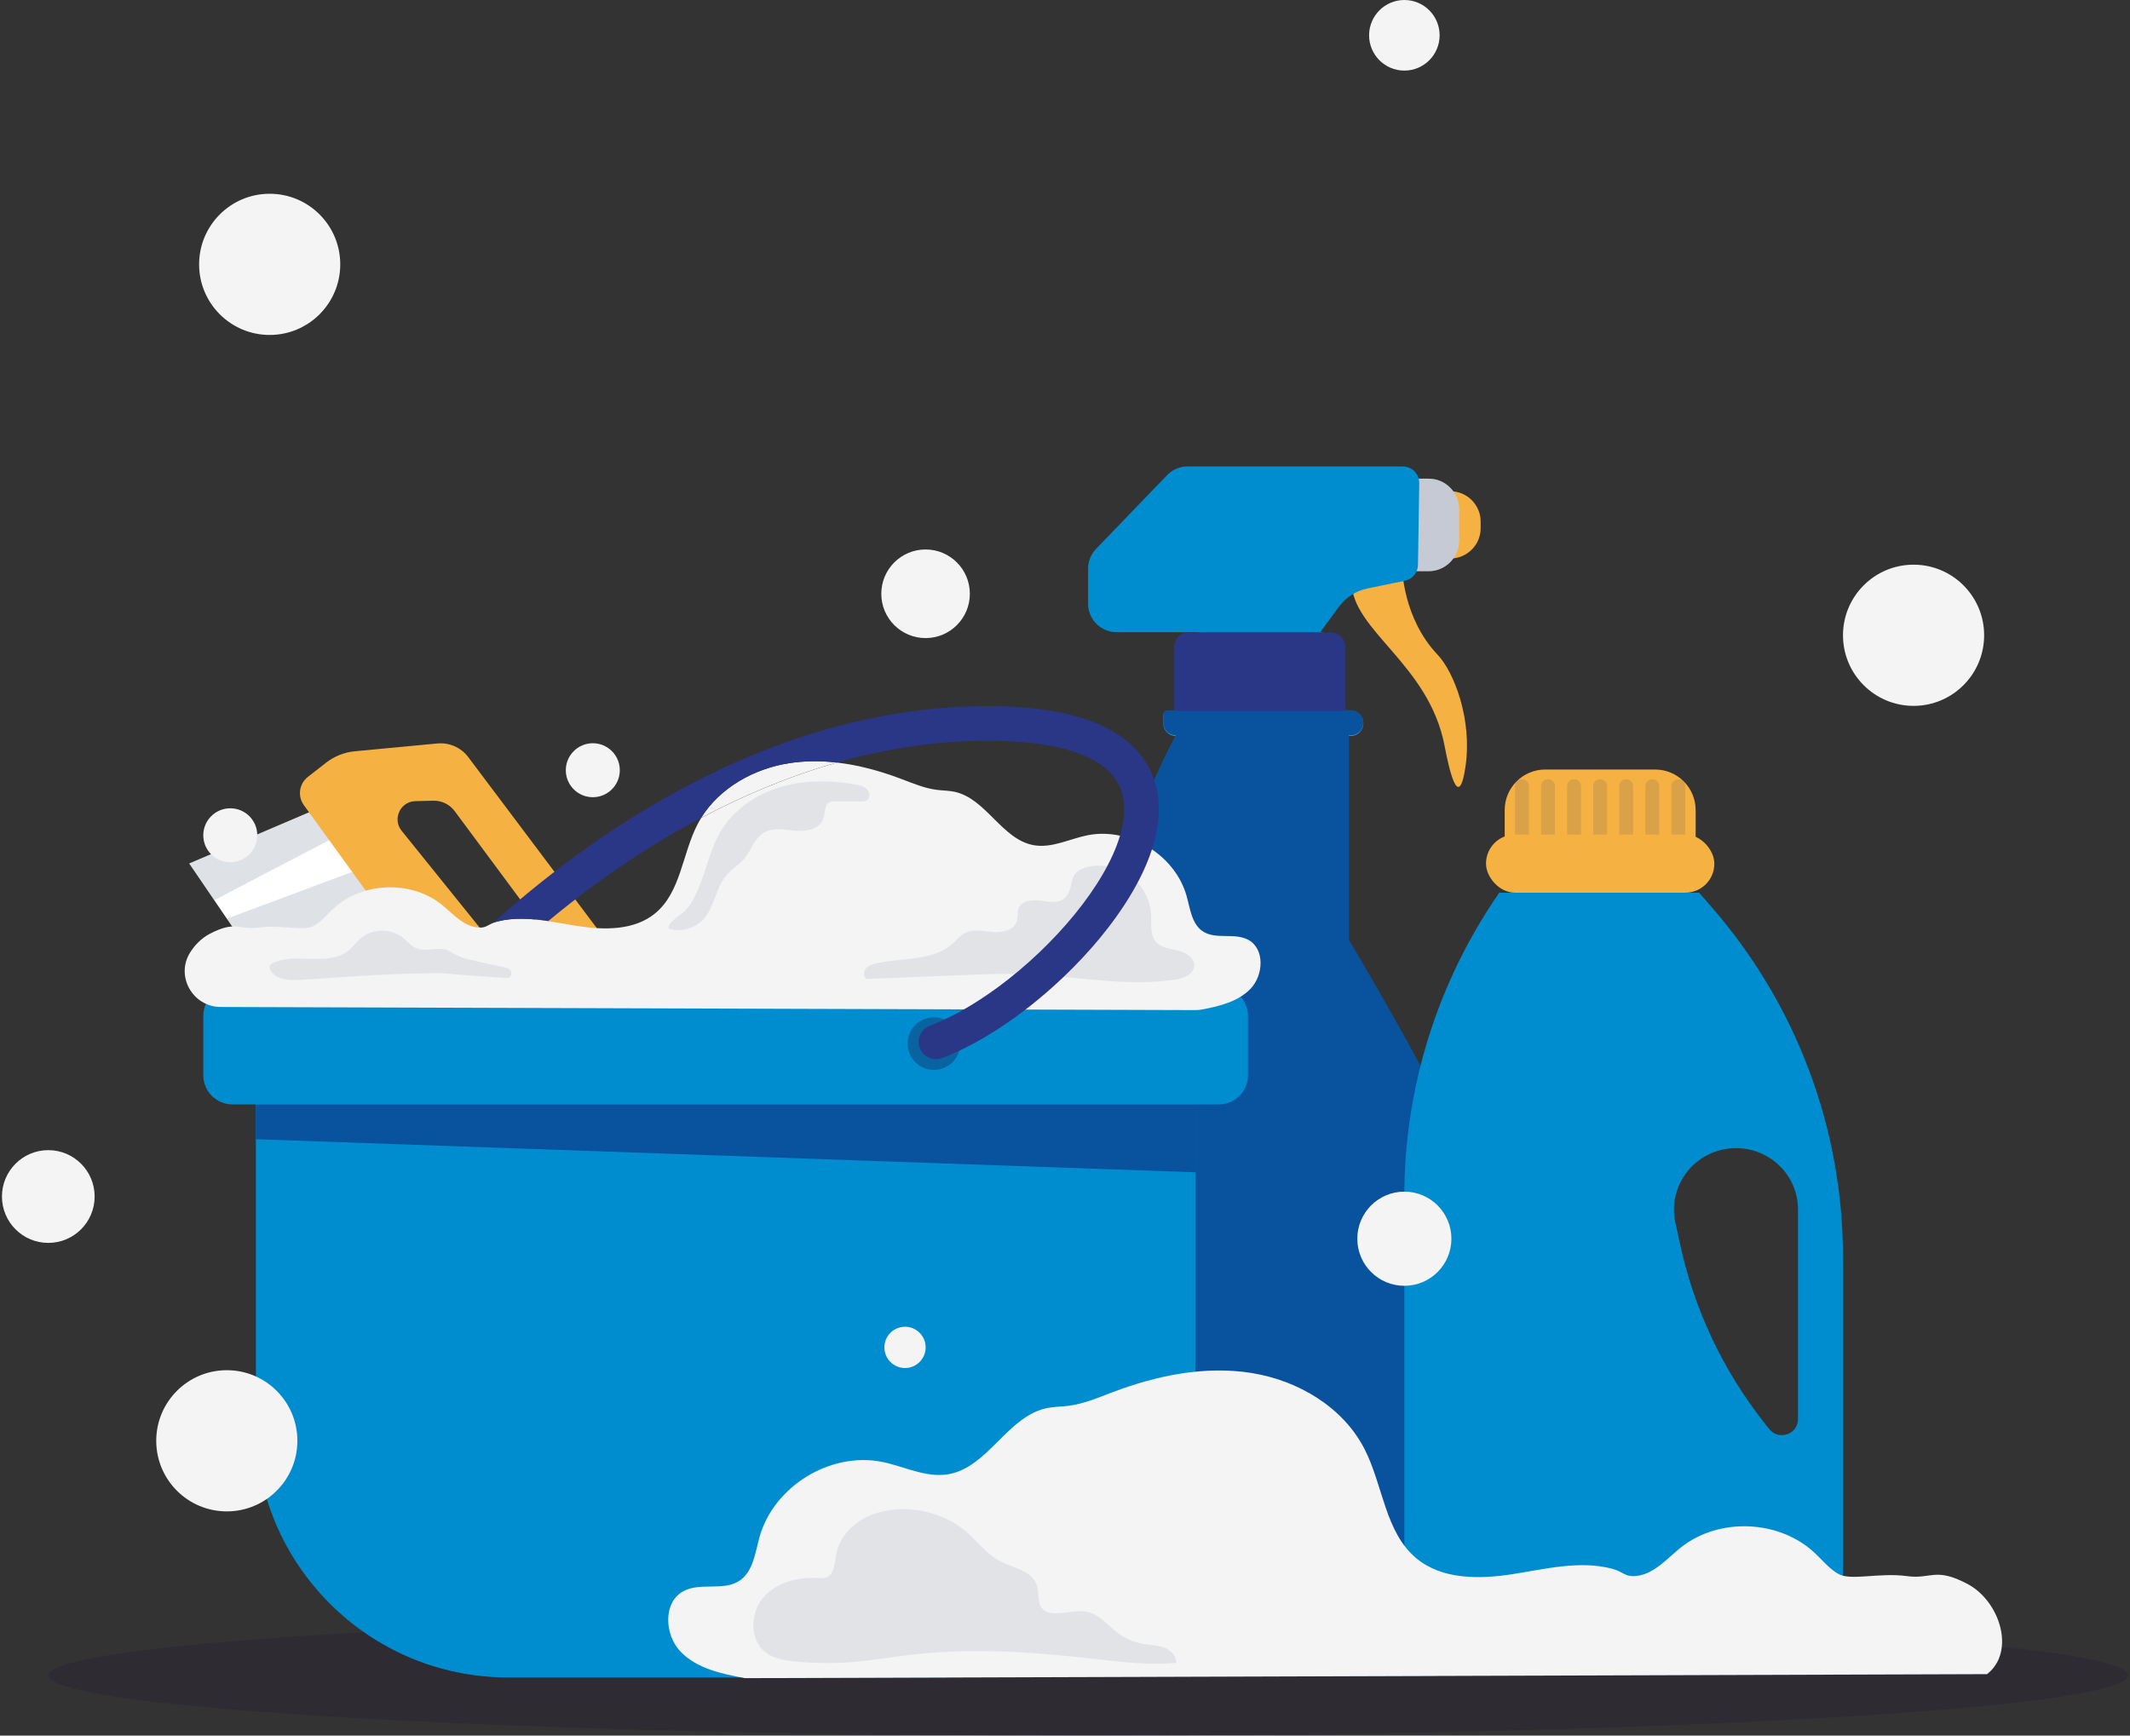 <?xml version="1.0" encoding="UTF-8"?> <svg xmlns="http://www.w3.org/2000/svg" id="a" viewBox="0 0 546 445"><rect x="0" y="0" width="546" height="445" fill="#333333" stroke="none"/><defs><style>.b{fill:#f4f4f4;}.c{fill:#fff;}.d{fill:#09539e;}.e{fill:#f5b142;}.f{opacity:.17;}.f,.g,.h,.i{fill:#3d4d6e;}.j{fill:#3b9ec7;}.g{opacity:.1;}.h,.k{opacity:.15;}.l,.i{opacity:.3;}.l,.k{fill:#1d0032;}.m{fill:#008dcf;}.n{fill:#2a3786;}</style></defs><ellipse class="k" cx="278.94" cy="429.56" rx="266.56" ry="15.44"></ellipse><g><g><g><g><path class="e" d="M376.59,125.96h2.95v17.25h-2.95c-4.29,0-7.78-3.49-7.78-7.78v-1.69c0-4.29,3.49-7.78,7.78-7.78Z" transform="translate(748.36 269.16) rotate(-180)"></path><path class="c" d="M368.99,122.72h5.01v23.71h-5.01c-4.29,0-7.78-3.49-7.78-7.78v-8.16c0-4.29,3.49-7.78,7.78-7.78Z" transform="translate(735.21 269.16) rotate(-180)"></path><path class="i" d="M368.99,122.72h5.01v23.71h-5.01c-4.29,0-7.78-3.49-7.78-7.78v-8.16c0-4.29,3.49-7.78,7.78-7.78Z" transform="translate(735.21 269.16) rotate(-180)"></path><path class="j" d="M345.74,188.71v52.77s56.17,93.33,57.06,129.57c.89,36.24-1.17,58.54-38.02,58.62s-54.45,.07-80.56,0c-16.14-.04-28.12-28.19-23.64-62.64,4.47-34.45,13.24-126.2,40.83-178.32h0c-1.75,0-3.18-1.41-3.2-3.17l-.02-1.86c-.02-1.78,1.42-1.4,3.2-1.4h.93l-.37-13.48c-.12-3.67,2.82-6.71,6.49-6.71h29.54c3.55,0,6.45,2.86,6.5,6.41l.19,13.73h1.57c1.83,0,3.3,1.52,3.23,3.35h0c-.06,1.74-1.49,3.13-3.23,3.13h-.49Z"></path><path class="e" d="M359.42,145.54s.14,12.91,9.08,22.31c4.2,4.41,8.95,16.62,7.16,28.7s-4.31,.14-5.37-5.37c-4.03-21.03-23.84-29.53-23.84-42.06,0-12.53,12.97-3.58,12.97-3.58Z"></path><path class="d" d="M345.74,188.53v52.42s56.17,92.7,57.06,128.7c.89,36,1.53,58.65-38.02,58.22-36.85-.4-52.68,.42-80.56,0-16.14-.25-28.12-28-23.64-62.22,4.47-34.22,13.24-125.36,40.83-177.12h0c-1.75,0-3.18-1.4-3.2-3.15l-.02-1.84c-.02-1.77,1.42-1.39,3.2-1.39h.93l-.37-13.39c-.12-3.64,2.82-6.66,6.49-6.66h29.54c3.55,0,6.45,2.84,6.5,6.37l.19,13.63h1.57c1.83,0,3.3,1.51,3.23,3.33h0c-.06,1.73-1.49,3.11-3.23,3.11h-.49Z"></path><path class="m" d="M359.6,119.59h-55.17c-1.98,0-3.88,.81-5.25,2.23l-18.22,18.91c-1.31,1.36-2.04,3.17-2.04,5.06v9c0,4.03,3.27,7.3,7.29,7.3h52.21l4.79-6.51c1.79-2.43,4.42-4.12,7.38-4.72l9.52-1.95c1.94-.4,3.34-2.09,3.37-4.07l.33-20.95c.04-2.36-1.86-4.29-4.22-4.29Z"></path></g><path class="n" d="M301,162.18h43.81v16.47c0,2.01-1.63,3.64-3.64,3.64h-36.54c-2.01,0-3.64-1.63-3.64-3.64v-16.47h0Z" transform="translate(645.81 344.46) rotate(-180)"></path></g><polygon class="c" points="79.22 208.27 48.5 221.39 61.08 239.85 90.23 237.55 101.08 230.47 79.22 208.27"></polygon><path class="m" d="M312.42,253.02H59.6c-4.14,0-7.49,3.36-7.49,7.49v15.17c0,4.14,3.36,7.49,7.49,7.49h252.82c4.14,0,7.49-3.36,7.49-7.49v-15.17c0-4.14-3.36-7.49-7.49-7.49Z"></path><path class="m" d="M65.59,282.47h240.84v82.97c0,35.68-28.97,64.65-64.65,64.65h-111.54c-35.68,0-64.65-28.97-64.65-64.65v-82.97h0Z"></path><polygon class="f" points="48.5 221.39 82.15 207.05 88.67 213.16 54.91 230.81 48.5 221.39"></polygon><polygon class="f" points="58.14 235.54 93.2 222.47 105.72 232.51 63.02 243.3 58.14 235.54"></polygon><polygon class="d" points="306.43 300.57 65.59 292.09 65.59 283.18 306.43 283.18 306.43 300.57"></polygon><path class="e" d="M157.1,243.44l-37.14-49.42c-1.87-2.41-4.84-3.69-7.87-3.4l-21.14,2c-2.68,.25-5.24,1.27-7.37,2.93l-4.68,3.66c-2.22,1.74-2.67,4.92-1.02,7.21l31.92,44.12,17.57-7.23-24.42-30.31c-2.43-3.01-.34-7.5,3.52-7.59l4.62-.11c2.15-.05,4.19,.95,5.47,2.68l24.65,33.24,15.9,2.22Z"></path><circle class="l" cx="239.39" cy="267.57" r="6.74"></circle><path class="b" d="M319.92,240.94c-3.51-1.87-8.26,.05-11.58-2.14-2.85-1.88-3.25-5.78-4.17-9.07-1.37-4.91-4.66-9.1-8.87-11.95-2.48-1.68-5.28-2.9-8.19-3.52-2.75-.59-5.6-.66-8.37-.1-4.59,.93-9.08,3.34-13.7,2.55-8.22-1.41-12.27-12.04-20.44-13.72-1.45-.3-2.94-.29-4.4-.47-3.24-.4-6.28-1.72-9.34-2.87-5.25-1.98-10.77-3.5-16.33-4.13-12.62,3.6-24.31,8.63-34.78,14.17-.34,.55-.67,1.12-.97,1.71-3.9,7.55-4.26,17.33-10.81,22.75-5.33,4.42-13.03,4.34-19.88,3.28-2.5-.39-5.03-.88-7.55-1.26-4.38-.66-8.77-.99-13.03,.1-.4,.1-.75,.22-1.05,.34-1.62,.65-2.04,1.45-4.26,1.16-3.64-.48-6.2-3.63-9.08-5.91-7.9-6.25-20.35-5.73-27.7,1.14-1.6,1.49-2.99,3.25-4.88,4.35-2.6,1.52-8.42-.32-14.31,.48-5.03,.68-5.8-1.92-12.51,1.62-2.03,1.08-3.76,2.79-5,4.79-3.78,6.06,.7,13.91,7.83,13.94l190.61,.61,15.76,.05,43.5,.14c.6,0,1.21-.06,1.8-.17,4.5-.87,9.18-2.02,12.34-5.3,3.37-3.5,3.69-10.28-.61-12.57Zm-202.67,4.37c.26-.26,.52-.52,.79-.78-.27,.26-.53,.52-.79,.78Zm1.15-1.14c.2-.19,.4-.39,.6-.59-.2,.2-.4,.39-.6,.59Zm1.23-1.2c.14-.13,.28-.27,.41-.4-.14,.13-.28,.27-.41,.4Zm4.09,8.45c-.19,.19-.39,.39-.58,.57,.19-.19,.38-.38,.58-.57Zm.69-.68c-.1,.1-.2,.2-.3,.3,.1-.1,.2-.2,.3-.3Zm1.88-1.83c-.07,.07-.14,.14-.22,.21,.07-.07,.14-.14,.22-.21Zm12.56-11.33c-.17,.14-.33,.28-.5,.43,.17-.14,.33-.28,.5-.43Zm-1.7,1.45c-.15,.13-.31,.27-.46,.4,.15-.13,.31-.27,.46-.4Zm-3.62,3.17c-.08,.07-.16,.14-.23,.21,.08-.07,.16-.14,.23-.21Zm-1.59,1.43l-.19,.17,.19-.17Zm-9.61-3.23l.04-.04-.04,.04Zm-1.39,1.31c.08-.07,.15-.15,.23-.22-.08,.07-.15,.15-.23,.22Zm-3.79,3.7c-.34,.34-.67,.67-.99,.99,.32-.32,.65-.66,.99-.99Zm-3.52,3.58h0Zm.74-.77c.13-.13,.26-.27,.39-.4-.13,.13-.26,.27-.39,.4Zm.84-.86c.24-.25,.5-.5,.75-.76-.26,.26-.5,.51-.75,.76Zm-4.66,4.9c-.25,.27-.48,.53-.71,.78,.23-.25,.46-.51,.71-.78Zm1.43-1.54c-.06,.07-.12,.13-.19,.2,.06-.07,.12-.13,.19-.2Zm-.72,.77c-.23,.25-.46,.5-.68,.74,.22-.24,.45-.48,.68-.74Zm11.65,.73c-.27,.27-.54,.55-.81,.81,.26-.27,.53-.54,.81-.81Z"></path><path class="g" d="M288.28,223.63c3.96,2.21,6.63,6.57,6.8,11.11,.09,2.31-.35,4.92,1.14,6.69,1.35,1.61,3.7,1.81,5.74,2.29,2.05,.48,4.34,1.91,4.15,4.01-.19,2.16-2.78,3.11-4.92,3.44-12.59,1.92-25.36-.91-38.08-1.4-5.39-.21-10.79,.01-16.17,.23l-24.83,1c-.85-.57-.79-1.93-.12-2.7s1.71-1.09,2.7-1.31c6.71-1.49,14.55-.51,19.63-5.15,.96-.88,1.79-1.94,2.93-2.57,2.16-1.19,4.81-.52,7.27-.31s5.51-.5,6.17-2.88c.29-1.04,.03-2.18,.42-3.19,.8-2.08,3.65-2.27,5.86-1.93,2.2,.34,4.88,.69,6.28-1.04,2.14-2.64,.56-5.61,4.13-7.17,3.34-1.45,7.81-.83,10.91,.9Z"></path><path class="g" d="M129.43,248.05c-1.45-.3-4.47-.93-9.49-2.11-1.62-.38-3.13-1.08-4.54-1.96-.1-.06-.19-.12-.29-.17-2.57-1.36-5.92,.46-8.57-.75-1.23-.56-2.1-1.69-3.14-2.55-3.12-2.58-8.13-2.48-11.13,.23-.99,.89-1.77,2.01-2.78,2.87-5.11,4.33-13.33,.5-19.43,3.24-.32,.14-.65,.32-.82,.63-.29,.5-.05,1.14,.28,1.6,1.62,2.25,4.88,2.31,7.65,2.14,10.29-.65,20.58-1.5,30.9-1.65,.93-.01,2.4-.03,3.52-.05,1.03-.02,2.05,.02,3.07,.11,4.09,.37,14.18,1.12,15.6,1.13,.67,0,1.82-2.15-.82-2.7Z"></path><path class="b" d="M214.51,195.51c-12.62,3.6-24.31,8.63-34.78,14.17,4.76-7.68,13.48-12.57,22.46-13.99,4.09-.65,8.22-.65,12.32-.18Z"></path><path class="n" d="M295.29,217.77c-3.25,10.05-10.33,19.36-15.32,25.07-3.13,3.57-6.53,7-10.08,10.18-2.28,2.04-4.62,3.99-6.99,5.81-7.18,5.51-14.61,9.88-21.4,12.45-.51,.19-1.04,.28-1.56,.28-1.79,0-3.48-1.09-4.15-2.87-.86-2.29,.29-4.85,2.58-5.72,2.86-1.08,5.8-2.5,8.77-4.19,2.93-1.67,5.88-3.62,8.79-5.76,14.29-10.55,27.41-26.04,31.17-38.77,1.04-3.52,1.36-6.82,.8-9.76-2.39-12.51-21.44-14.82-37-14.55-12.74,.22-24.95,2.3-36.39,5.57-4.1-.47-8.24-.46-12.32,.18-8.98,1.42-17.69,6.31-22.46,13.99-10.29,5.45-19.4,11.4-27.01,16.97-4.38,3.2-8.45,6.41-12.19,9.51-4.38-.66-8.77-.99-13.03,.1-.4,.1-.75,.22-1.05,.34,5.83-5.25,12.82-11.09,20.85-16.97,14.88-10.9,30.23-19.66,45.62-26.02,19.34-8,38.8-12.21,57.84-12.54,13.77-.24,24.63,1.53,32.28,5.25,7.52,3.65,12.21,9.36,13.57,16.5,.94,4.93,.27,10.03-1.32,14.95Z"></path><path class="g" d="M184.55,213.47c3.26-5.69,9.03-9.71,15.31-11.62s13.03-1.85,19.49-.7c1.01,.18,2.08,.41,2.82,1.12s.99,2.05,.23,2.74c-.52,.47-1.29,.49-1.99,.49l-6.12-.03c-.61,0-1.25,0-1.77,.32-1.28,.77-.99,2.67-1.46,4.09-.87,2.67-4.32,3.37-7.11,3.12s-5.83-.93-8.22,.53c-2.37,1.45-3.17,4.48-4.95,6.62-1.33,1.6-3.2,2.67-4.56,4.25-2.78,3.24-3.01,8.12-5.88,11.27-2.06,2.26-5.39,3.29-8.36,2.58-2.36-.56,2.9-4.11,2.99-4.18,1.87-1.44,3.11-4.13,4.03-6.23,2.06-4.71,2.98-9.88,5.55-14.37Z"></path><g><path class="e" d="M396.1,197.3h28.17c5.73,0,10.39,4.65,10.39,10.39v13.74h-48.95v-13.74c0-5.73,4.65-10.39,10.39-10.39Z"></path><path class="m" d="M438.54,232.31l-3-3.42h-51.22c-15.85,22.87-24.34,49.96-24.34,77.71v99.29c0,12.22,10,22.12,22.34,22.12h67.76c12.34,0,22.34-9.9,22.34-22.12v-83.62c0-33.04-12.03-64.98-33.89-89.95Zm22.36,131.55c0,3.9-4.98,5.59-7.4,2.52l-1.29-1.64c-10.62-13.49-18-29.19-21.59-45.92l-1.17-5.45c-1.17-5.45,.67-11.11,4.82-14.88h0c2.93-2.65,6.75-4.11,10.71-4.11h.04c8.77,0,15.88,7.04,15.88,15.72v53.76Z"></path><rect class="e" x="380.92" y="213.98" width="58.53" height="14.9" rx="7.42" ry="7.42"></rect><path class="h" d="M390.13,199.79h.01c.98,0,1.77,.79,1.77,1.77v12.43h-3.55v-12.43c0-.98,.79-1.77,1.77-1.77Z"></path><path class="h" d="M396.81,199.79h.01c.98,0,1.77,.79,1.77,1.77v12.43h-3.55v-12.43c0-.98,.79-1.77,1.77-1.77Z"></path><path class="h" d="M403.49,199.79h.01c.98,0,1.77,.79,1.77,1.77v12.43h-3.55v-12.43c0-.98,.79-1.77,1.77-1.77Z"></path><path class="h" d="M410.17,199.79h.01c.98,0,1.77,.79,1.77,1.77v12.43h-3.55v-12.43c0-.98,.79-1.77,1.77-1.77Z"></path><path class="h" d="M416.85,199.79h.01c.98,0,1.77,.79,1.77,1.77v12.43h-3.55v-12.43c0-.98,.79-1.77,1.77-1.77Z"></path><path class="h" d="M423.53,199.79h.01c.98,0,1.77,.79,1.77,1.77v12.43h-3.55v-12.43c0-.98,.79-1.77,1.77-1.77Z"></path><path class="h" d="M430.22,199.79h.01c.98,0,1.77,.79,1.77,1.77v12.43h-3.55v-12.43c0-.98,.79-1.77,1.77-1.77Z"></path></g><path class="b" d="M190.85,430.25c-5.9-1.11-12.21-2.44-16.38-6.76-4.17-4.33-4.56-12.72,.75-15.54,4.34-2.31,10.22,.06,14.32-2.65,3.52-2.33,4.02-7.15,5.16-11.22,3.64-13.03,18.2-21.94,31.45-19.25,5.68,1.15,11.23,4.13,16.94,3.16,10.16-1.74,15.17-14.88,25.27-16.96,1.79-.37,3.63-.35,5.44-.58,4.01-.49,7.76-2.13,11.54-3.55,11.28-4.26,23.52-6.77,35.43-4.88,11.91,1.89,23.43,8.69,28.96,19.41,4.82,9.34,5.27,21.42,13.36,28.13,6.6,5.46,16.11,5.37,24.58,4.05s17.15-3.56,25.45-1.43c3.18,.82,3.31,2.27,6.57,1.85,4.49-.59,7.67-4.49,11.22-7.3,9.76-7.72,25.15-7.09,34.25,1.41,1.97,1.85,3.7,4.02,6.03,5.38,3.21,1.88,10.41-.4,17.69,.59,6.21,.84,7.18-2.37,15.47,2.01,8.29,4.37,12.41,17.38,5,23.12l-318.51,1.03Z"></path><path class="g" d="M230.69,386.96c-3.66,.11-7.35,1.02-10.4,3.05-3.05,2.02-5.41,5.22-6.01,8.83-.35,2.12-.45,4.85-2.47,5.61-.71,.27-1.49,.19-2.24,.15-5.2-.31-10.8,1.2-14.1,5.23-3.3,4.03-3.28,10.84,.92,13.93,2.08,1.53,4.75,1.96,7.32,2.22,5.08,.52,10.22,.56,15.31,.12,4.75-.41,9.46-1.23,14.19-1.8,15.16-1.79,30.52-.86,45.69,.85,7.5,.85,15.06,1.89,22.57,1.19,.12-1.77-1.4-3.28-3.06-3.91-1.66-.63-3.48-.63-5.23-.92-2.48-.42-4.85-1.44-6.84-2.97-2.34-1.79-4.29-4.32-7.12-5.13-2.89-.83-5.97,.34-8.98,.23-1.01-.03-2.07-.24-2.82-.92-1.67-1.5-.95-4.25-1.67-6.37-1.1-3.2-5.01-4.17-8.13-5.47-4.78-1.99-6.98-5.91-10.84-8.9-4.47-3.46-10.48-5.19-16.09-5.03Z"></path><circle class="b" cx="231.99" cy="345.46" r="5.29"></circle><ellipse class="b" cx="359.99" cy="317.6" rx="12.06" ry="12.07"></ellipse><ellipse class="b" cx="237.26" cy="152.24" rx="11.35" ry="11.36"></ellipse><circle class="b" cx="151.96" cy="197.48" r="6.92"></circle></g><circle class="b" cx="59.03" cy="214.16" r="6.92"></circle></g><ellipse class="b" cx="69.13" cy="67.78" rx="18.09" ry="18.1"></ellipse><ellipse class="b" cx="490.52" cy="162.88" rx="18.09" ry="18.1"></ellipse><ellipse class="b" cx="58.14" cy="369.41" rx="18.09" ry="18.1"></ellipse><ellipse class="b" cx="12.38" cy="306.78" rx="11.88" ry="11.89"></ellipse><ellipse class="b" cx="359.99" cy="9.05" rx="9.04" ry="9.05"></ellipse></svg> 